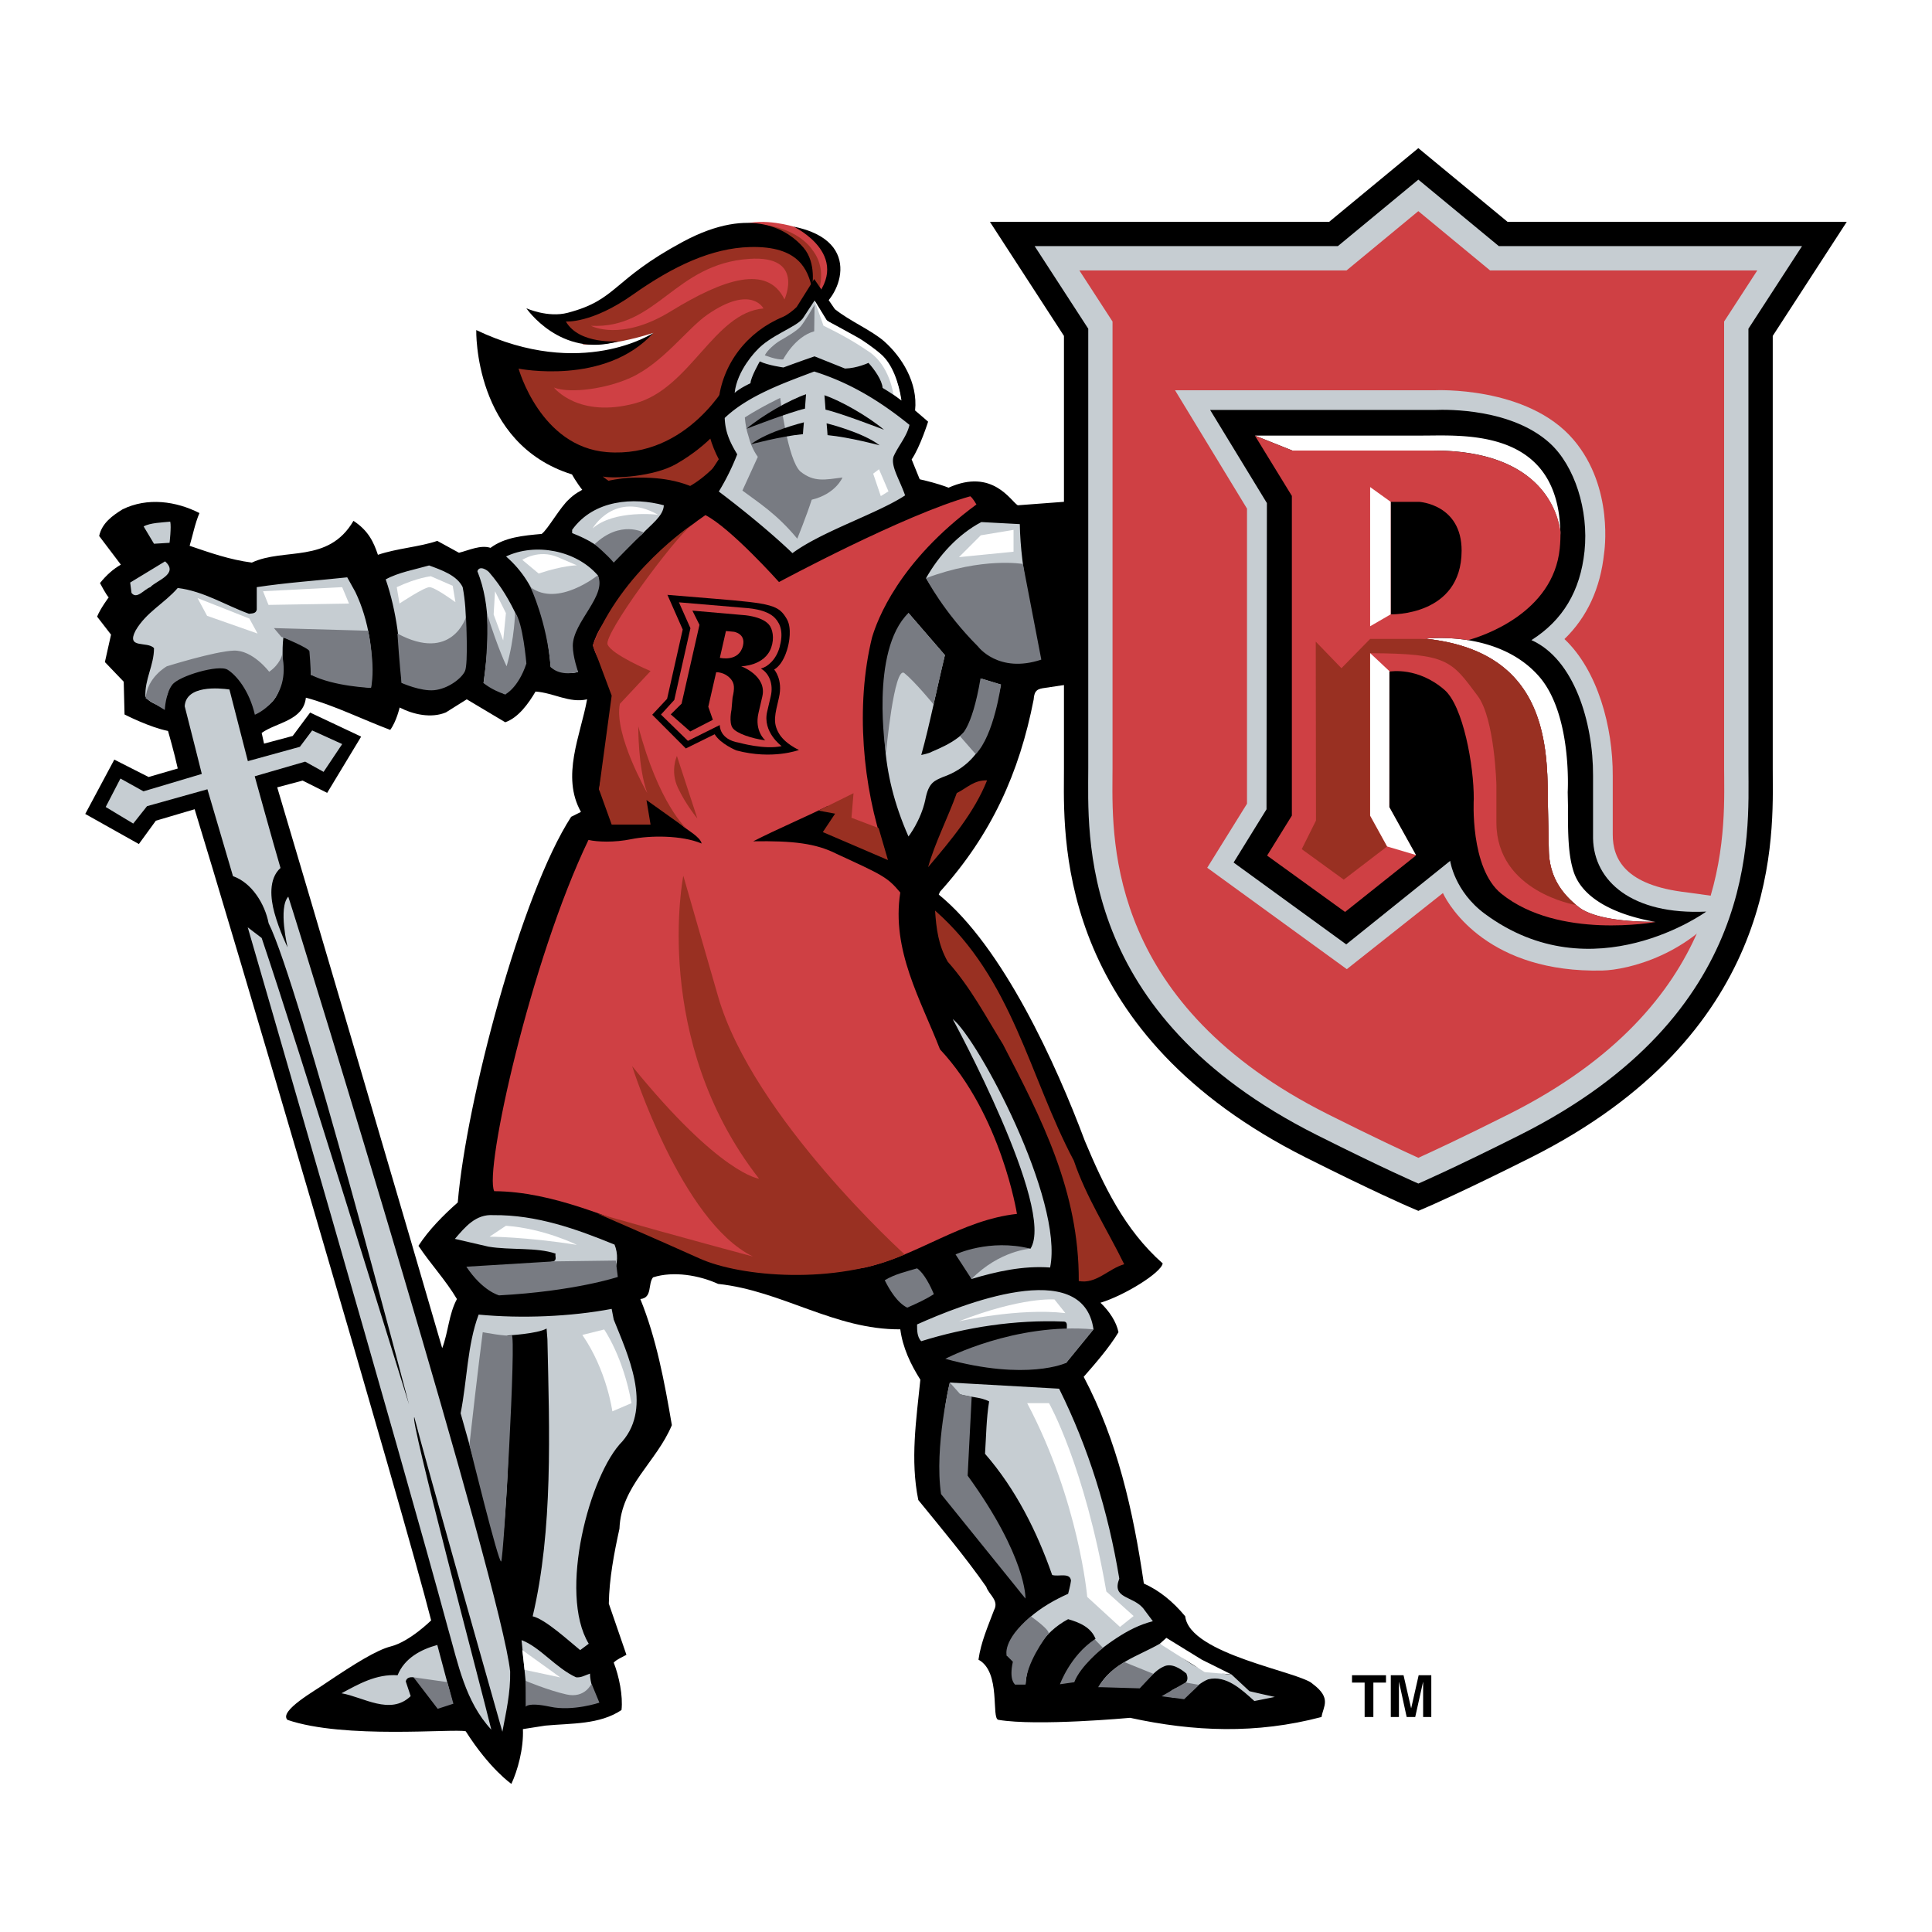 <svg xmlns="http://www.w3.org/2000/svg" width="2500" height="2500" viewBox="0 0 192.756 192.756"><g fill-rule="evenodd" clip-rule="evenodd"><path fill="#fff" d="M0 0h192.756v192.756H0V0z"/><path d="M83.554 28.354s-1.095-4.819-4.369-5.743c0 0-2.996-.924-5.117-.186-2.121.737 4.426 1.752 4.426 1.752l2.939 4.822 2.121-.645z" fill="#cf4044"/><path d="M81.15 30.282s1.836-2.931-.142-5.402c0 0-1.906-3.107-7.838-2.437 0 0-5.225 2.358-7.204 4.126-1.979 1.767-7.776 4.665-7.776 4.665l-2.827.495s-.495 1.414 1.272 1.908c1.767.495 1.484.707 1.484.707s2.403.354 7.069-1.131c0 0-2.828 2.898-7.281 3.039-4.454.142-7.422 0-7.422 0s.211 2.199 1.395 3.879c1.463 2.074 4.517 5.296 6.991 5.296s6.885-.106 6.885-.106l4.766-3.177 5.508-7.626 3.53-1.836 1.59-2.4z" fill="#993022"/><path d="M79.314 33.141c-2.54-3.324-6.567 4.767-6.567 4.767s-4.048 7.845-12.18 7.202c-6.667-.527-8.827-8.333-8.827-8.333s8.642 1.738 13.449-3.563c0 0-7.14 4.736-17.672-.283 0 0-.296 11.332 9.554 14.403 0 0 6.052 11.634 16.994 1.531.001 0 9.18-10.58 5.249-15.724zM81.468 30.917c2.153-.883 4.942-6.849-2.283-8.306 0 0 6.449 3.081 1.435 7.882l.495.918s-1.017.068.353-.494z"/><path d="M81.012 28.691s.492-2.433-.851-3.988c-1.343-1.555-5.01-4.373-12.079-.556-7.068 3.817-6.475 5.753-11.434 7.058-1.992.524-4.133-.449-4.133-.449s3.414 5.002 9.204 3.288c0 0-3.921.364-5.264-1.969 0 0 2.574.228 6.675-2.671 4.099-2.898 7.891-4.646 11.668-4.756 5.026-.146 5.786 2.385 6.214 4.043z"/><path d="M74.767 25.827c-7.492.5-9.187 6.996-15.798 6.68 0 0 2.966 1.61 7.953-1.449 5.296-3.248 9.648-4.686 11.345-1.187-.001 0 2.068-4.416-3.5-4.044z" fill="#cf4044"/><path d="M76.172 30.775s-1.201-2.418-5.596.618c-2.003 1.384-4.429 4.825-7.679 6.302-2.33 1.06-5.93 1.61-7.626.974 0 0 2.408 3.102 8.103 1.568 5.507-1.482 7.855-9.038 12.798-9.462z" fill="#cf4044"/><path d="M67.454 46.297c-2.205 1.26-6.223 1.478-7.312 1.245 0 0 2.448 2.115 5.173 2.022 4.59-.155 8.144-5.06 9.102-7.935.933-2.8 1.4-5.017 1.4-5.017-.935.292-1.829 5.951-8.363 9.685z" fill="#993022"/><path d="M62.007 170.611c-2.205 1.471-4.983 1.308-7.597 1.553l-2.239.349c.082 1.961-.537 4.153-1.15 5.464 0 0-2.158-1.475-4.554-5.246-1.185-.286-12.116.806-17.787-1.139-.898-.898 2.884-2.985 3.793-3.646 2.902-1.953 5.108-3.325 6.52-3.683 1.887-.479 4.023-2.596 4.023-2.596-2.778-10.945-20.33-70.351-23.597-80.929l-3.87 1.144-1.695 2.328-5.35-3.002 2.9-5.422 3.42 1.736 2.91-.848c-.326-1.511-.97-3.747-.97-3.747-1.838-.358-4.339-1.644-4.339-1.644l-.082-3.268-1.878-1.96.612-2.736-1.389-1.797c.327-.817 1.154-1.919 1.154-1.919-.245-.246-.868-1.43-.868-1.43.664-.817 1.307-1.389 2.083-1.838l-2.165-2.859c.286-1.307 1.348-2.042 2.328-2.655 2.491-1.226 5.35-.817 7.678.367-.449 1.062-.653 2.165-.98 3.268 2.042.694 4.003 1.389 6.208 1.674 3.227-1.511 7.635.129 10.139-4.165 1.501.983 2.018 2.136 2.44 3.389 1.919-.653 4.125-.776 5.922-1.389l2.165 1.185c.98-.245 2.165-.817 3.145-.49 1.429-1.062 3.267-1.225 5.105-1.389.613-.449 1.856-2.697 2.737-3.463 1.921-1.921 5.922-2.132 5.922-2.132 1.715-.082 4.548-.077 6.949 1.172l3.751-.191c12.386-3.65 21.238 0 21.238 0 4.393-1.978 6.208 1.348 6.903 1.756l5.432-.408 1.635 17.971-4.33.653c-.734.094-1.092.213-1.152 1.168-1.43 7.311-4.197 13.454-9.344 19.171l-.123.286c6.396 5.2 11.723 16.95 14.58 24.587 1.838 4.37 3.922 8.822 7.762 12.212-.164.939-3.811 3.197-6.209 3.921.898.857 1.592 1.92 1.797 2.94-.898 1.511-2.328 3.146-3.471 4.452 3.348 6.33 4.941 13.355 6.002 20.625 1.553.694 2.9 1.79 4.127 3.268.443 3.83 11.527 5.54 12.729 6.752 1.908 1.431 1.035 2.233.871 3.295-6.494 1.716-12.742 1.471-19.098.082 0 0-9.266.857-13.141.201-.744-.126.297-4.771-1.988-6.001.246-1.756.939-3.308 1.553-4.942.531-.979-.531-1.551-.775-2.327-2.083-2.981-4.453-5.8-6.78-8.659-.817-4.002-.204-8.005.204-12.007-.98-1.553-1.756-3.186-2.001-5.024-6.575.041-11.762-3.839-18.175-4.533-1.879-.857-4.452-1.307-6.494-.653-.531.653-.041 2.042-1.267 2.164 1.593 3.921 2.41 8.251 3.145 12.58-1.552 3.717-5.064 6.044-5.228 10.333-.531 2.409-1.021 4.982-1.062 7.475l1.756 5.104c-.409.245-.898.409-1.267.776.532 1.347.94 3.349.777 4.736zM53.431 68.996c-.694 1.184-1.716 2.614-3.023 3.063l-3.839-2.288-2.083 1.307c-1.47.613-3.268.204-4.615-.49 0 0-.312 1.384-.938 2.234-2.614-.98-5.761-2.52-8.415-3.214-.245 2.288-2.9 2.451-4.411 3.513l.236 1.072 2.859-.766 1.739-2.335 5.091 2.401-3.39 5.611-2.451-1.225-2.533.674c2.941 9.843 13.832 46.874 16.46 55.954.612-1.593.653-3.39 1.47-4.901-1.144-1.919-2.614-3.471-3.839-5.31 1.021-1.593 2.532-3.104 3.921-4.328.856-10.149 6.331-30.796 11.313-38.474l.979-.49c-2.001-3.554-.04-7.638.613-11.232-1.755.408-3.347-.654-5.144-.776z"/><path d="M81.734 57.771c-2.229-2.1-10.066-7.397-12.659-7.914l2.638-4.039c-.716-1.34-1.218-3.048-1.282-4.334.643-.696 1.232-1.25 1.232-1.25.352-3.977 2.957-7.171 6.429-8.608.461-.197 1.056-.655 1.393-1l1.75-2.786 2.06 3.005c1.553 1.229 3.596 2.069 4.917 3.207 1.738 1.538 3.386 4.115 3.086 6.9.724.611 1.299 1.12 1.299 1.12s-.791 2.518-1.642 3.766c.79 1.952 1.847 4.545 1.847 4.545-2.757 1.483-6.581 4.496-11.068 7.388z"/><path d="M89.154 45.54c-.311.95.573 2.252 1.149 3.885-2.748 1.809-8.287 3.579-11.239 5.763-3.15-3.021-7.348-6.147-7.348-6.147a23.406 23.406 0 0 0 1.837-3.714c-.686-1.136-1.2-2.175-1.248-3.627 2.357-2.25 5.993-3.52 8.929-4.634 3.557 1.114 6.57 2.947 9.505 5.325-.257 1.156-1.114 2.078-1.585 3.149z" fill="#c6cdd2"/><path d="M89.89 39.904c-.938-.67-1.835-1.205-1.835-1.205-.042-.75-.819-1.852-1.409-2.495 0 0-1.125.536-2.341.566l-3.037-1.216c-1.177.395-3.106 1.109-3.106 1.109s-1.571-.214-2.356-.607c0 0-.91 1.588-.929 2.178 0 0-1.066.491-1.581.963.241-2.266 2.165-4.2 2.165-4.2 1.372-1.548 3.997-2.352 4.64-3.236l1.168-1.778 1.188 1.935c1.351 1.08 3.103 1.638 4.469 2.715 2.7 1.744 2.964 5.271 2.964 5.271z" fill="#c6cdd2"/><path d="M82.361 40.868s-.064-.964-.107-1.435c1.65.557 4.375 2.118 5.944 3.444 0 0-4.265-1.648-5.837-2.009zM82.564 43.413s-.04-.669-.094-1.178c0 0 3.603.884 5.291 2.196 0 0-2.973-.804-5.197-1.018z"/><path d="M80.986 49.857c-.528 1.633-1.441 3.89-1.441 3.89-2.052-2.48-3.871-3.605-5.475-4.803 0 0 1.057-2.305 1.537-3.362-.48-.672-.757-1.366-.961-2.164-.278-.835-.332-1.773-.332-1.773 1.715-1.093 3.527-1.946 3.527-1.946s.737 6.208 2.023 7.352c1.372 1.093 2.475.804 4.189.59.001 0-.666 1.639-3.067 2.216z" fill="#787b82"/><path d="M80.313 40.77s.064-.964.107-1.436c-1.65.557-4.375 2.118-5.944 3.444 0 0 4.265-1.648 5.837-2.008zM80.11 43.314s.04-.669.094-1.178c0 0-3.603.884-5.291 2.196 0 0 2.973-.804 5.197-1.018z"/><path d="M76.305 35.449s1.212.48 1.834.406c0 0 1.175-2.28 3.095-2.798l.034-2.645s-.98 1.672-1.383 2.154c-.401.482-1.607 1.152-2.062 1.42-.455.267-1.268.945-1.518 1.463z" fill="#787b82"/><path d="M97.418 50.331c-7.75 5.698-9.894 11.518-10.416 13.273-1.674 6.821-.939 14.908 1.267 21.238-1.47-.449-3.063-1.021-4.534-1.756l-.98-.122c.204-.735 1.919-1.43 1.062-2.369l-1.266-.164c-2.042 1.021-5.076 2.313-7.401 3.506 3.936-.06 6.238.19 8.338 1.263 4.572 2.107 5.049 2.306 6.333 3.849-.898 5.759 2.042 10.7 3.962 15.643 6.124 6.548 7.678 16.418 7.678 16.418-5.554.613-9.884 4.166-15.152 5.351-6.903 1.185-14.54.286-20.176-3.063-5.31-1.797-10.901-4.513-16.823-4.554-1.043-1.998 3.658-23.099 9.402-35.045.875.199 2.544.278 4.293-.079 1.805-.369 4.979-.414 6.997.437-.122-.653-1.5-1.396-1.908-1.764l-3.513-3.268c-1.43.694.816 2.287-.204 3.063l-2.655-.49-1.96-2.941 1.756-9.271-.122-.98c-.776-1.348-1.838-2.614-2.247-4.125.177-.626.531-1.43.98-2.083 2.451-4.288 6.208-8.127 10.251-10.905 2.537 1.297 7.34 6.677 7.34 6.677s12.487-6.724 19.085-8.556c.246.164.613.817.613.817z" fill="#cf4044"/><path d="M101.746 52.292c.082 4.778 1.309 9.025 1.961 13.559-1.838-.286-3.676.286-5.105-.899-2.124-2.45-4.533-4.492-6.208-7.27 1.266-2.246 3.186-4.37 5.514-5.595l3.838.205zM66.231 50.413c-.041 1.062-1.262 1.909-2.226 2.925-1.043.782-1.979 1.734-2.756 2.589-1.307-1.389-2.573-2.124-4.166-2.737v-.327c2.164-3.022 6.167-3.267 9.148-2.45zM59.639 57.396c.408.899-.409 2.369-.409 2.369l-2.532 4.329c.204 1.021.45 2.042.98 2.941-.98.327-1.92-.082-2.737-.49-.368-4.002-1.103-8.127-4.452-11.028 2.942-1.388 6.985-.612 9.15 1.879zM46.161 58.581c.49 2.532.367 5.555.122 8.169-.367 1.144-1.633 1.511-2.573 1.878-1.184.123-2.451-.327-3.635-.49-.082-3.513-.49-7.147-1.593-10.333 1.267-.695 2.9-.98 4.33-1.389 1.225.45 2.777.98 3.349 2.165zM51.592 61.522l.857 4.452c-.653 1.144-1.266 2.287-2.042 3.309l-2.164-1.144c.531-3.799.776-7.679-.613-11.15.205-.613.98-.123 1.184.123 1.227 1.428 2.002 2.776 2.778 4.41zM35.459 59.071c1.348 2.818 1.879 6.249 1.553 9.557-2.042-.245-4.085-.653-6.004-1.307.082-.816.326-1.797-.163-2.654-.777-.531-2.574-1.062-2.574-1.062-.327 2.614.654 6.004-2.369 7.27l-.459.215c-.357-2.297-.868-2.849-1.889-4.238-.939-.49-2.961-.102-2.961-.102-1.388.326-2.736.776-3.839 1.552.245.816-.368 1.511-.572 2.287-.572-.327-1.307-.49-1.674-1.103-.082-1.715.857-3.104.857-4.819-.653-.735-2.818.122-1.838-1.756 1.062-1.838 2.859-2.696 4.207-4.248 2.614.327 4.738 1.715 7.107 2.573.286-.041.694 0 .776-.409V58.58c2.94-.449 6.004-.653 9.026-.98l.816 1.471zM16.985 52.046c.123.531-.068 2.11-.068 2.11l-1.552.095-1.035-1.729c.654-.367 1.879-.394 2.655-.476zM14.998 58.581c-.612.204-1.348 1.267-1.878.572l-.133-1.031 3.482-2.114c1.429 1.266-.899 1.92-1.471 2.573zM94.273 65.361c-.776 3.145-1.501 6.902-2.359 9.965 0 0 .807-.163 1.052-.326 1.773-.752 3.879-1.756 4.247-3.921l.777-3.349 1.879.572c-.736 3.022-1.215 7.637-5.806 9.227-.795.358-1.424.494-1.751 2.291-.455 2.082-1.674 3.635-1.674 3.635-2.896-6.562-2.859-12.13-1.593-18.175l1.593-4.125 3.635 4.206z" fill="#c6cdd2"/><path d="M22.891 68.792l1.838 7.147 5.19-1.43 1.226-1.634 2.995 1.361-1.855 2.774-1.838-1.021-5.034 1.46s1.838 6.658 2.573 9.148c-1.226 1.104-.98 3.104-.613 4.452.504 1.838 1.321 3.472 1.321 3.472s-.953-3.948.067-5.064c1.716 5.269 21.279 68.941 22.137 77.314.041 2.124-.408 4.043-.776 6.004 0 0-7.883-27.772-8.781-31.367-.572-.245 6.657 26.956 7.678 31.163-2.614-2.818-3.308-6.576-4.33-10.129-4.574-16.949-19.972-69.922-19.972-69.922l1.389 1.062c3.921 11.6 13.437 42.544 14.703 46.547 0 0-10.946-41.932-14.009-48.017-.368-1.919-1.675-4.043-3.554-4.697l-2.552-8.669-6.024 1.685-1.378 1.736-2.747-1.654 1.471-2.839 2.298 1.276 5.82-1.735s-1.134-4.544-1.705-6.75c.122-2.123 3.441-1.826 4.462-1.673zM104.77 126.461c-2.695-.204-5.391.408-7.842 1.144-.221-.851-.776-1.47-1.103-2.246 0 0 1.896-1.436 6.984-.775 2.545-4-7.76-22.913-7.76-22.913 2.451 1.878 11.099 18.037 9.721 24.79zM61.313 124.174c.367.898.327 1.92-.082 2.777-3.063 1.389-6.902 1.716-10.455 1.961-.899-.327-2.165-.49-2.532-1.593-.368-.817.653-.858 1.062-1.062 2.042 0 3.962.041 5.922-.408.368-.164.123-.531.204-.776-1.919-.653-4.534-.326-6.698-.694l-3.35-.775c1.021-1.185 2.083-2.492 3.84-2.369 4.329-.043 8.291 1.387 12.089 2.939z" fill="#c6cdd2"/><path d="M93.17 129.116c-.817.531-1.681.918-2.655 1.348-.994-.49-1.756-1.757-2.246-2.736 1.021-.613 2.124-.858 3.226-1.185.71.479 1.366 1.821 1.675 2.573z" fill="#787b82"/><path d="M109.098 132.628l-2.736 3.35c-3.186.531-6.412.163-9.638-.286-.081-.204-.327-.49-.081-.694 1.02-1.103 2.614-1.062 3.92-1.593 1.92-.041 4.371.368 5.881-.776-.041-.285.123-.734-.285-.775-4.861-.204-9.802.571-14.254 1.96-.409-.449-.409-1.062-.409-1.675 4.37-1.961 16.561-6.865 17.602.489zM53.145 161.259c2.042-8.658 1.674-18.461 1.47-27.65l-.082-1.062c-.898.531-3.921.694-3.921.694.368 7.474.164 14.866-.613 22.096l-4.043-14.336c.654-3.268.654-6.779 1.797-9.843 4.288.408 9.189.204 13.273-.571l.204 1.062c1.348 3.39 3.892 8.64.869 12.151-3.26 3.26-6.423 15.131-3.36 20.195l-.854.637c-1.061-.859-3.474-3.087-4.74-3.373zM105.668 138.55c2.941 5.923 4.9 12.254 6.004 18.951-.775 2.002 1.26 1.676 2.369 2.937l.98 1.312c-2.615.653-4.738 2.45-6.902 4.125-.49.694-.939 1.879-1.838 1.961.203-1.92 1.715-3.104 3.021-4.33-.449-1.144-1.594-1.634-2.736-1.96-2.451 1.308-4.084 3.798-4.248 6.494h-1.062c-.367-1.021.859-2.532-.816-2.859.49-3.022 3.555-5.023 6.127-6.167 0 0 .244-.915.285-1.307-.08-.858-1.266-.368-1.879-.572-1.51-4.329-3.635-8.577-6.697-12.09.123-1.878.123-3.43.408-5.228-.857-.449-1.919-.408-2.859-.694l-.286.286-.205 6.82c3.308 3.921 5.921 8.251 6.902 13.07-1.102-1.062-1.92-3.431-3.225-4.534-1.391-2.613-4.657-4.166-5.066-7.27-.041-3.309.082-6.453.817-9.558l10.906.613zM57.474 167.344c.531.041.81-.168 1.389-.367 0 .939.45 1.716.286 2.736-4.043 1.048-3.771-.722-6.499.091l-.613-6.168c1.842.686 3.395 2.769 5.437 3.708zM121.105 166.65c.572.204 1.104.448 1.758.408l1.797 1.674c.857.205 1.797.409 2.531.572l-2.041.408c-1.268-1.144-2.818-2.614-4.615-2.164-1.389.53-2.615 2.532-4.043 1.593.408-1.021 2.449-.735 1.877-2.165-.57-.49-1.51-1.103-2.287-.694-1.225.531-1.879 2.124-3.227 2.042-1.02-.449-2.164 0-3.266 0 1.387-2.409 4.002-3.104 6.125-4.329 1.962.653 3.186 2.859 5.391 2.655zM45.099 169.632c-.286.244-.613.326-.98.285l-2.859-2.573c-.368-.04-.694.041-.776.409l.49 1.471c-2.042 1.96-4.737.081-6.902-.286 1.675-.898 3.451-1.938 5.596-1.798.694-1.715 2.328-2.572 3.961-3.021l1.47 5.513z" fill="#c6cdd2"/><path d="M102.057 56.267s-4.025-.708-9.663 1.416c0 0 1.716 3.349 5.186 6.821 0 0 2.023 2.736 6.312 1.307l-1.835-9.544zM90.638 61.154l3.635 4.207-1.134 4.911s-1.889-2.297-2.91-3.114c-1.021-.817-1.838 8.016-1.838 8.016s-1.634-10.222 2.247-14.02zM97.828 67.677l2.041.625s-.691 5.098-2.529 6.936l-1.577-1.804s1.174-.47 2.065-5.757zM64.227 53.135s-2.314-1.293-4.901 1.158c0 0 1.225 1.021 1.905 1.837 0 0 2.092-2.16 2.996-2.995zM59.639 57.396s-3.989 3.227-6.712 1.185c0 0 1.647 3.472 2.015 7.964 0 0 .817.98 2.737.49 0 0-.531-1.509-.531-2.6-.001-2.382 3.471-5.037 2.491-7.039zM51.383 61.12s-.022 2.499-.839 5.357c0 0-.811-1.612-1.968-5.288 0 0 .225 3.164-.333 6.949 0 0 .735.68 2.164 1.144 0 0 1.294-.627 2.11-3.077.001 0-.342-4.155-1.134-5.085zM46.493 61.568s-1.394 4.569-6.84 1.641c0 0 .231 3.527.422 4.929 0 0 1.893.857 3.254.721s2.722-1.157 3.063-1.906c.34-.748.101-5.385.101-5.385zM36.73 62.928s.771 3.495.282 5.7c0 0-3.69-.123-6.004-1.307 0 0-.021-1.009-.137-2.341-.026-.313-2.6-1.375-2.6-1.375l-.191-.054-.748-.885 9.398.262zM28.149 65.32s-.204.953-1.293 1.702c0 0-1.634-2.178-3.54-2.11-1.906.068-6.671 1.565-6.671 1.565s-1.974 1.089-2.11 3.199l1.906 1.157s.068-1.634.749-2.519c.681-.885 4.629-2.042 5.514-1.498.885.544 2.178 2.11 2.723 4.492-.001.002 3.675-1.427 2.722-5.988zM55.228 125.849l6.208-.082.204 1.634s-4.289 1.43-11.844 1.838c0 0-1.634-.408-3.268-2.859l8.7-.531zM50 155.786c.254-.219 1.535-22.737 1.049-22.561-.437.158-2.887-.312-2.887-.312s-.51 3.892-1.327 11.243c-.001.001 2.911 11.849 3.165 11.63zM44.633 167.826l-3.374-.482 2.41 3.145 1.567-.51-.603-2.153zM52.439 167.697s2.257.954 4.095 1.362 2.482-1.084 2.482-1.084l.785 1.9s-2.65.891-4.901.409c-2.251-.481-2.451 0-2.451 0l-.01-2.587zM94.313 135.569s6.903-3.635 14.784-2.941l-2.736 3.35s-3.879 1.837-12.048-.409zM96.945 139.347l-1.12-.225-1.062-1.185s-1.561 6.391-.875 11.126l8.424 10.429s.152-4.098-5.77-12.267l.403-7.878zM102.809 124.583s-3.062.163-5.881 3.021l-1.593-2.45c-.001 0 3.378-1.603 7.474-.571zM102.852 161.266s2.049 1.43 1.738 1.757-2.23 2.974-2.271 5.017h-1.062s-.611-.409-.203-2.247l-.613-.612c-.002-.001-.5-1.487 2.411-3.915zM109.223 163.556l.826.861s-2.258 1.783-2.869 3.418l-1.43.204s1.021-2.85 3.473-4.483zM109.59 168.324s.756-1.475 2.594-2.495l2.893 1.171-1.363 1.447-4.124-.123zM118.279 167.86l1.36.242-1.498 1.429-2.254-.293 2.392-1.378z" fill="#787b82"/><path d="M98.48 77.859c-1.268 3.186-3.595 5.963-5.882 8.659.653-2.369 1.96-4.901 2.859-7.393 1.062-.531 1.715-1.307 3.023-1.266zM107.139 115.802c1.225 3.635 3.348 6.901 5.023 10.333-1.594.449-2.777 2.001-4.533 1.674.041-8.944-3.717-16.214-7.557-23.606-1.715-2.777-3.227-5.677-5.514-8.25-.943-1.658-1.144-3.309-1.266-5.105 7.761 6.819 9.394 16.581 13.847 24.954zM69.574 81.657s-1.115-1.323-1.928-3.036c-.813-1.712-.109-3.196-.109-3.196l2.037 6.232z" fill="#993022"/><path d="M68.482 82.661s-2.758-2.434-4.8-10.193c0 0-.041 4.125.899 6.657 0 0-3.35-5.84-2.736-8.904l3.063-3.268s-3.88-1.633-4.289-2.655c-.408-1.021 6.576-10.513 8.414-11.943 0 0-7.025 4.673-9.884 12.025l1.878 5.023-1.266 9.353 1.266 3.513h3.88l-.409-2.45 3.984 2.842zM81.654 80.871l3.502-1.733-.204 2.45 2.71 1.031.93 3.189-6.499-2.79 1.225-1.838-1.664-.309zM90.264 125.157s-15.146-13.686-18.618-25.734l-3.472-12.048s-3.267 16.337 7.556 30.224c0 0-3.88-.408-12.662-11.231 0 0 4.902 15.52 12.049 18.991 0 0-6.943-1.838-15.52-4.288 0 0 6.126 2.654 10.21 4.492s13.513 2.659 20.457-.406z" fill="#993022"/><path d="M60.278 132.642s1.906 2.723 2.723 7.352l-1.906.817s-.544-4.084-2.995-7.624l2.178-.545zM57.555 124.201s-3.267-1.634-7.079-1.906l-1.633 1.09s3.539 0 8.712.816zM95.675 131.825s5.991-1.361 10.618-.816l-1.088-1.361c0-.001-3.267-.274-9.53 2.177zM104.66 139.993s3.527 6.181 5.719 18.788l2.723 2.45-1.361 1.089-3.268-2.995s-.816-9.529-5.99-19.332h2.177zM116.369 163.41l3.539 2.178 2.955 1.471-2.672-.231-4.476-2.833.654-.585zM52.106 164.624l3.799 2.735-3.569-.761-.23-1.974zM101.121 52.863l-3.267.545-2.179 2.178 5.446-.544v-2.179zM65.66 51.358s-4.356-.544-6.535 1.361c0 0 2.179-3.812 6.535-1.361zM55.65 55.586l1.905.817s-1.361 0-3.812.817l-1.634-1.362c.001 0 1.635-1.089 3.541-.272zM49.387 58.99l1.089 2.178-.272 2.723-.953-2.587.136-2.314zM45.167 58.445l-2.178-.953s-1.361.136-3.404 1.089l.273 1.634s2.45-1.634 2.995-1.634c.545 0 2.587 1.498 2.587 1.498l-.273-1.634zM34.139 58.581l-7.896.409.545 1.361 8.032-.136-.681-1.634zM24.881 61.713l-5.173-2.043.954 1.77 5.036 1.769-.817-1.496z" fill="#fff"/><path d="M78.519 61.796c-.813-1.431-1.487-1.588-7.215-2.06l-4.715-.387 1.526 3.459-1.559 6.914-1.483 1.589 3.355 3.363 2.876-1.418c.593.979 2.166 1.615 2.166 1.615 3.602.96 6.244-.048 6.244-.048s-1.421-.616-2.022-1.687c-.599-1.066-.381-1.805.024-3.533.425-1.813-.477-2.801-.477-2.801 1.104-.651 1.437-2.559 1.437-2.559s.356-1.544-.157-2.447z"/><path d="M76.546 70.978l.351-1.503c.3-1.261-.196-2.343-.984-2.768.706-.188 1.534-.928 1.867-2.136.385-1.396.13-2.261-.427-2.872-.866-.952-2.695-1.024-3.415-1.08l-6.201-.525 1.148 2.583-1.612 7.158-1.328 1.458 2.688 2.624 3.181-1.579s-.083 1.44 1.932 1.763c-.001 0 2.557.723 4.238.338 0 0-1.942-1.395-1.438-3.461z" fill="#cf4044"/><path d="M75.677 71.123l.378-1.625c.495-2.083-2.109-3.024-2.109-3.024.009.001 2.345-.02 2.997-1.862.337-.953.143-1.882-.243-2.317-.761-.855-2.618-.936-2.618-.936l-.011-.001-4.991-.436.707 1.418-1.786 7.866-1.079 1.069 1.942 1.703 2.259-1.163-.457-1.304.787-3.441c.042-.001.823-.034 1.428.638.424.47.416.977.207 1.886l-.107 1.222s-.274 1.24.104 1.8c.379.561 1.946 1.072 3.266 1.249 0-.002-1.105-.914-.674-2.742z"/><path d="M72.428 62.958l-.609 2.672s1.917.463 2.31-1.224c.279-1.201-.908-1.374-.908-1.374l-.793-.074z" fill="#cf4044"/><path fill="#fff" d="M87.699 46.818l.944 2.204-.766.475-.759-2.24.581-.439zM82.16 32.495l-.892-2.512 1.234 2.011c1.515.792 2.328 1.273 3.007 1.636.562.3 1.783 1.166 2.427 1.741 1.083.967 1.724 2.733 2.005 4.589l-.812-.633s-.356-2.83-2.406-4.221c-1.259-.852-2.453-1.582-4.563-2.611z"/><path d="M181.822 25.876l2.43-3.743H150.41l-7.359-6.078-1.543-1.275-1.543 1.275-7.357 6.078H98.764l2.43 3.743 4.957 7.638v43.149l-.004.891c-.053 7.032-.191 25.712 24.141 37.934 6.742 3.386 10.123 4.847 10.264 4.907l.957.412.959-.412c.141-.061 3.52-1.521 10.262-4.907 24.334-12.222 24.193-30.901 24.141-37.934l-.004-.891V33.514l4.955-7.638z"/><path d="M174.441 32.796l5.348-8.24h-30.25l-8.031-6.634-8.029 6.634h-30.252l5.348 8.24v43.867c0 6.544-1.221 24.509 22.801 36.573 6.756 3.393 10.133 4.848 10.133 4.848s3.379-1.455 10.133-4.848c24.021-12.064 22.801-30.029 22.801-36.573l-.002-43.867z" fill="#c6cdd2"/><path d="M172.023 77.59c.051 6.792.168 22.697-21.469 33.565-4.59 2.305-7.615 3.711-9.047 4.359-1.43-.648-4.457-2.055-9.045-4.359-21.639-10.868-21.52-26.773-21.471-33.565l.006-.927V32.079l-.391-.602-2.918-4.498h26.66l.672-.555 6.486-5.358 6.486 5.358.672.555H175.326l-2.92 4.498-.391.602V76.663l.008.927z" fill="#cf4044"/><path d="M160.041 55.197c-.369 3.511-1.699 6.375-3.955 8.563 3.314 3.13 4.84 8.754 4.818 13.633v5.856c-.008 2.471 1.262 5.095 7.4 5.784l4.264.595c-3.812 5.635-10.18 7.144-12.689 7.202-11.264.264-15.26-6.309-15.918-7.729l-9.588 7.593-13.928-10.118 3.969-6.389V50.745l-7.18-11.808h25.912s9.238-.46 13.83 4.917c4.112 4.813 3.065 11.343 3.065 11.343z" fill="#c6cdd2"/><path d="M170.23 90.951c-7.42.344-11.203-3.046-11.291-7.297v-6.261c.023-5.339-1.9-11.638-6.146-13.529 3.141-1.992 4.877-4.902 5.295-8.873.43-4.093-.99-8.521-3.455-10.769-3.797-3.462-10.213-3.374-11.461-3.321.018-.001-22.438-.001-22.438-.001l5.664 9.292-.039 30.552-3.283 5.311 11.238 8.166 10.369-8.332s.418 3.031 3.455 5.279c10.792 7.987 22.094-.217 22.092-.217z"/><path d="M156.996 86.951c-.529-1.641-.572-3.683-.559-6.546l-.027-1.384s.457-7.725-2.848-11.521c-2.01-2.311-4.789-3.261-7.096-3.631-2.379-.381-4.254-.144-4.254-.144 11.578 1.219 12.217 9.774 12.211 15.967l.1 4.974c0 2.939 1.471 4.631 2.967 5.821 1.77 1.408 6.162 1.485 7.383 1.478.203-.001.32.019.32.019-3.951-.688-7.308-2.283-8.197-5.033zM155.547 51.372c-1.172-8.576-9.723-7.914-13.596-7.914h-16.75l.121.048 3.625 1.447h14.102c12.506 0 12.633 8.442 12.633 8.442a15.473 15.473 0 0 0-.135-2.023z" fill="#fff"/><path d="M164.873 91.964c-1.221.007-5.613-.07-7.383-1.478-1.496-1.19-2.967-2.882-2.967-5.821l-.1-4.974c.006-6.193-.633-14.748-12.211-15.967 0 0 1.875-.237 4.254.144 1.447-.398 8.5-2.699 9.15-9.148.059-.582.08-1.144.07-1.683-.193-1.584-1.656-8.084-12.639-8.084h-14.102l-3.625-1.447-.119-.047 3.689 6.018v31.896l-2.471 3.989 7.781 5.623 7.068-5.63-2.66-4.788.006-13.562c.15-.021 2.861-.478 5.51 1.829 1.85 1.609 2.932 7.55 2.914 10.874 0 0-.412 6.9 2.748 9.454 5.711 4.615 15.404 2.824 15.404 2.824l-.317-.022zM138.75 61.293V50.068h2.83s4.258.227 4.246 4.884c-.015 6.553-7.076 6.341-7.076 6.341z" fill="#cf4044"/><path d="M154.521 84.664l-.1-4.974c.004-6.103-.617-14.499-11.713-15.909-.307-.019-.615-.03-.928-.036h-5.086v.009-.004l-2.857 2.916-2.564-2.651.023 17.851-1.42 2.853 4.191 3.042 4.322-3.307-1.695-3.076v-16.21c7.752.046 8.1.723 10.742 4.271 1.703 2.288 1.861 8.897 1.861 8.897v3.757c.025 6.889 7.926 8.198 7.926 8.198s-.033-.033-.09-.095c-1.365-1.175-2.612-2.824-2.612-5.532z" fill="#993022"/><path fill="#fff" d="M138.75 50.068v11.225l-2.051 1.189V48.594l2.051 1.474zM138.617 66.956l-1.918-1.796v16.218l1.696 3.075 2.876.852-2.66-4.787.006-13.562z"/><path d="M137.021 171.304h-.871v-3.431h-1.259v-.738h3.39v.738h-1.26v3.431zM142.801 171.304h-.815v-3.484h-.011l-.778 3.484h-.853l-.76-3.484h-.012v3.484h-.812v-4.169h1.271l.754 3.286h.012l.744-3.286h1.26v4.169z"/></g></svg>